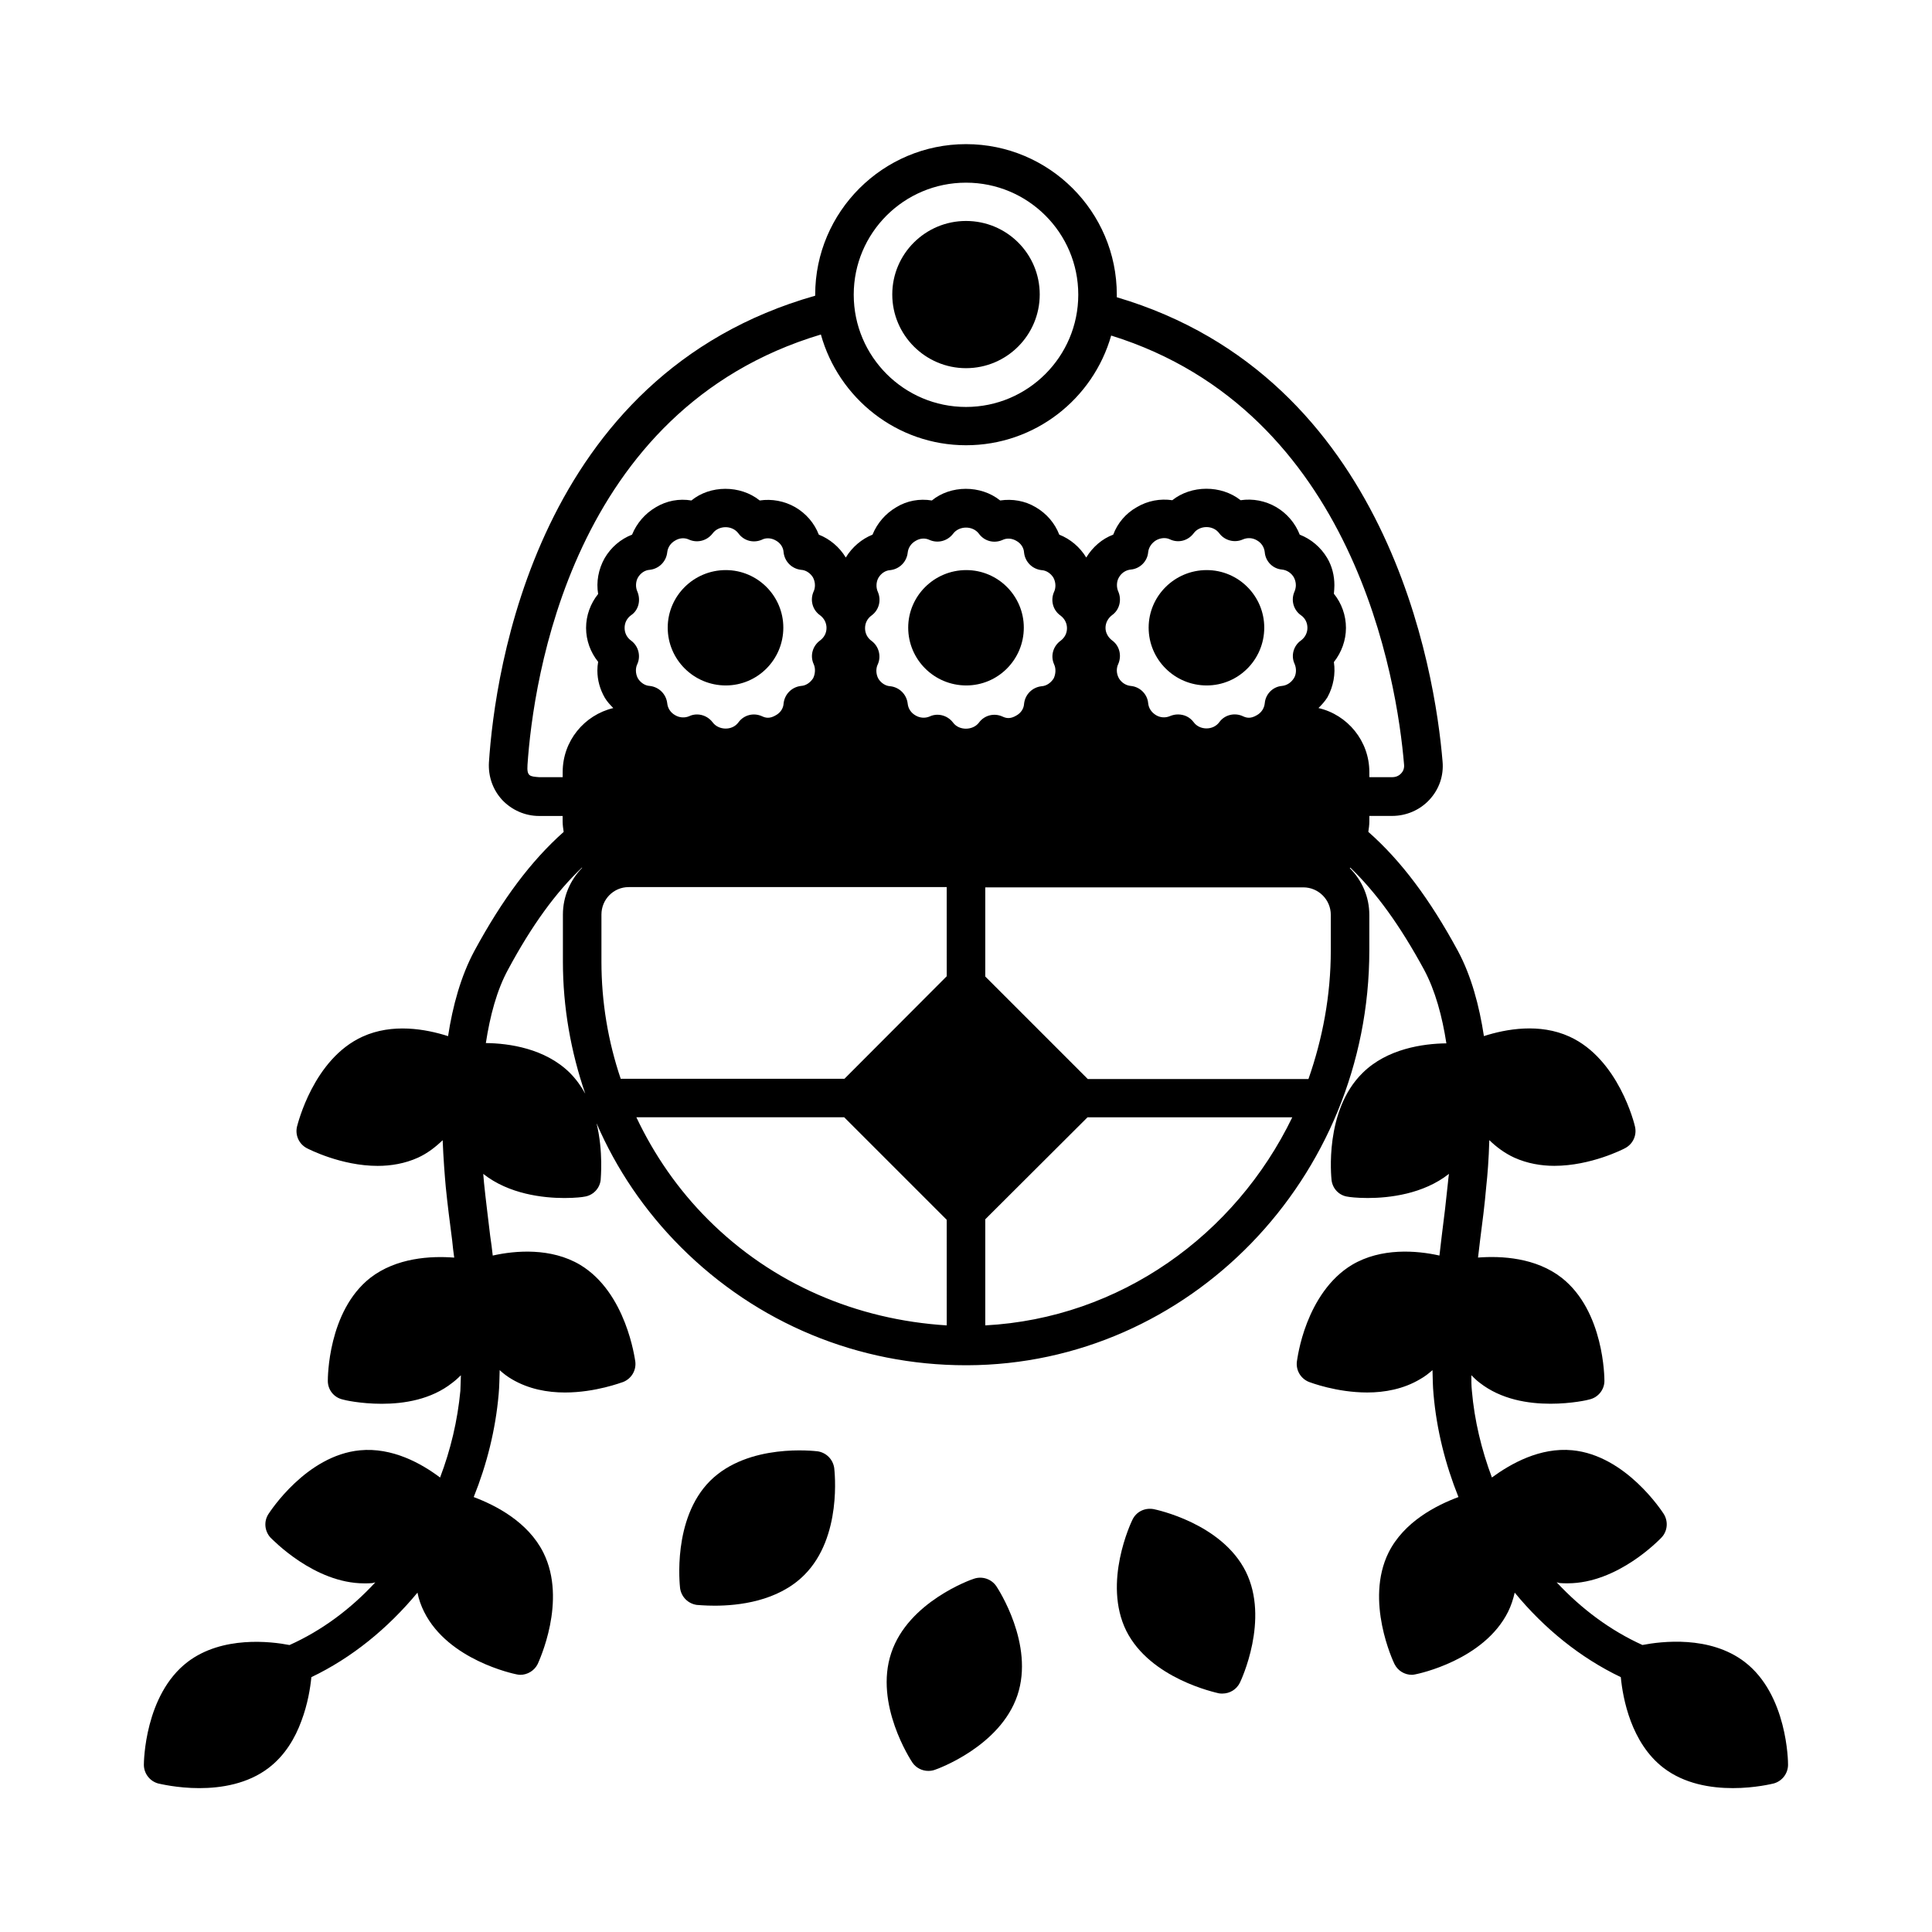 <?xml version="1.0" encoding="UTF-8"?>
<!-- Uploaded to: SVG Find, www.svgrepo.com, Generator: SVG Find Mixer Tools -->
<svg fill="#000000" width="800px" height="800px" version="1.1" viewBox="144 144 512 512" xmlns="http://www.w3.org/2000/svg">
 <g>
  <path d="m336.34 325.65c8.441 0 15.25-6.875 15.25-15.32 0-8.375-6.809-15.25-15.25-15.25-8.512 0-15.387 6.875-15.387 15.25 0 8.445 6.879 15.32 15.387 15.32z"/>
  <path d="m400.07 325.65c8.441 0 15.25-6.875 15.25-15.32 0-8.375-6.809-15.25-15.25-15.25-8.512 0-15.387 6.875-15.387 15.25 0 8.445 6.875 15.32 15.387 15.32z"/>
  <path d="m463.79 325.65c8.441 0 15.25-6.875 15.25-15.32 0-8.375-6.809-15.25-15.25-15.25-8.512 0-15.387 6.875-15.387 15.25 0 8.445 6.875 15.32 15.387 15.32z"/>
  <path d="m606.36 584.43c-9.258-7.082-22.125-5.445-27.098-4.492-8.441-3.812-16.137-9.531-22.738-16.613 0.273 0.066 0.543 0.137 0.816 0.203 0.75 0.066 1.43 0.066 2.109 0.066 13.344 0 24.375-11.641 24.852-12.117 1.633-1.703 1.84-4.289 0.613-6.262-0.41-0.613-10.008-15.523-24.238-16.883-8.578-0.816-16.273 3.539-21.309 7.215-2.723-7.285-4.629-15.047-5.309-23.012-0.137-1.363-0.137-2.723-0.137-4.086 0.68 0.68 1.363 1.363 2.18 1.973 5.719 4.492 12.938 5.582 18.789 5.582 5.652 0 10.078-1.02 10.418-1.156 2.246-0.543 3.879-2.586 3.879-4.902 0-0.75-0.066-18.449-11.301-27.301-6.875-5.379-16-5.856-22.195-5.379 0.203-1.496 0.34-2.996 0.543-4.562 0.613-4.699 1.227-9.465 1.633-14.23 0.34-3.062 0.68-7.352 0.816-12.324 1.906 1.84 4.086 3.473 6.606 4.629 3.473 1.566 7.148 2.18 10.621 2.18 9.668 0 18.312-4.426 18.789-4.699 2.043-1.09 3.133-3.402 2.586-5.719-0.137-0.68-4.356-17.906-17.359-23.828-7.898-3.609-16.75-2.043-22.672-0.137-1.227-8.035-3.336-15.93-6.875-22.535-7.488-13.82-15.113-23.965-23.762-31.59 0.137-0.887 0.273-1.84 0.273-2.793v-1.43h6.059c3.746 0 7.352-1.566 9.871-4.289 2.586-2.793 3.812-6.398 3.473-10.145-1.973-23.828-14.23-101.71-86.328-123.02v-0.68c0-21.992-17.906-39.895-39.965-39.895-21.992 0-39.965 17.906-39.965 39.895v0.273c-73.938 20.969-84.898 99.672-86.465 123.71-0.203 3.676 1.02 7.215 3.539 9.941 2.519 2.656 6.059 4.223 9.734 4.223h6.262v1.43c0 0.953 0.137 1.906 0.273 2.793-8.645 7.691-16.203 17.77-23.691 31.59-3.539 6.606-5.719 14.5-6.945 22.535-5.922-1.906-14.773-3.473-22.672 0.137-13.004 5.922-17.156 23.148-17.359 23.828-0.543 2.316 0.543 4.629 2.586 5.719 0.543 0.273 9.121 4.699 18.789 4.699 3.539 0 7.215-0.613 10.688-2.18 2.519-1.156 4.629-2.793 6.535-4.629 0.203 4.969 0.543 9.258 0.816 12.324 0.477 4.766 1.09 9.531 1.703 14.23 0.137 1.566 0.34 3.062 0.543 4.562-6.195-0.477-15.32 0-22.262 5.379-11.234 8.852-11.234 26.551-11.234 27.301 0 2.316 1.566 4.356 3.879 4.902 0.34 0.137 4.699 1.156 10.418 1.156 5.856 0 13.07-1.09 18.723-5.582 0.816-0.613 1.566-1.293 2.246-1.973-0.066 1.363-0.066 2.723-0.137 4.086-0.75 7.965-2.586 15.66-5.379 23.012-4.969-3.746-12.664-8.035-21.242-7.215-14.23 1.363-23.828 16.273-24.238 16.883-1.293 1.973-1.02 4.562 0.543 6.262 0.543 0.477 11.574 12.117 24.852 12.117 0.75 0 1.43 0 2.109-0.066 0.273-0.066 0.543-0.137 0.816-0.203-6.535 7.082-14.23 12.801-22.738 16.613-4.902-0.953-17.836-2.519-27.027 4.492-11.371 8.715-11.574 26.484-11.574 27.234 0 2.316 1.566 4.356 3.812 4.969 0.41 0.066 4.969 1.227 10.895 1.227 5.719 0 12.801-1.09 18.383-5.379 4.289-3.269 7.012-7.898 8.645-12.391 1.703-4.492 2.383-8.852 2.656-11.641 10.688-5.106 20.219-12.867 28.117-22.398 0.34 1.77 0.953 3.473 1.77 5.106 6.398 12.801 23.762 16.406 24.441 16.543 0.34 0.066 0.68 0.137 1.02 0.137 1.906 0 3.746-1.09 4.629-2.859 0.273-0.68 7.898-16.75 1.496-29.547-4.086-8.168-12.664-12.527-18.449-14.707 3.473-8.645 5.785-17.836 6.606-27.234 0.203-2.18 0.203-4.289 0.273-6.398 0.953 0.887 2.043 1.703 3.199 2.383 4.492 2.656 9.465 3.539 14.094 3.539 8.102 0 14.977-2.656 15.453-2.793 2.18-0.887 3.473-3.062 3.199-5.379-0.137-0.75-2.383-18.312-14.637-25.668-7.691-4.562-17.09-3.812-23.148-2.449-0.203-1.77-0.41-3.539-0.68-5.242-0.543-4.699-1.156-9.328-1.633-14.023-0.066-0.68-0.137-1.496-0.203-2.383 6.809 5.379 15.863 6.398 21.516 6.398 2.926 0 4.969-0.273 5.176-0.34 2.316-0.273 4.152-2.109 4.426-4.426 0-0.477 0.75-7.422-1.09-15.047 5.242 12.117 12.73 23.215 22.332 32.816 20.219 20.219 47.043 31.316 75.57 31.316h0.34c58.754-0.203 106.55-49.496 106.55-109.95v-9.395c0-4.832-1.973-9.191-5.176-12.391 0.066 0 0.066-0.066 0.137-0.137 6.945 6.672 13.207 15.387 19.539 27.027 2.996 5.582 4.832 12.461 5.922 19.539-6.195 0.066-15.727 1.43-22.195 7.828-10.211 10.008-8.305 27.641-8.238 28.391 0.273 2.316 2.043 4.152 4.356 4.426 0.273 0.066 2.246 0.34 5.242 0.34 5.652 0 14.707-1.02 21.516-6.398-0.137 0.887-0.203 1.703-0.273 2.383-0.477 4.699-1.02 9.328-1.633 14.023-0.203 1.703-0.41 3.473-0.613 5.242-6.059-1.363-15.453-2.109-23.148 2.449-6.129 3.676-9.805 9.941-11.914 15.32-2.109 5.379-2.656 10.008-2.723 10.348-0.273 2.316 1.02 4.492 3.199 5.379 0.41 0.137 7.285 2.793 15.453 2.793 4.562 0 9.602-0.887 14.023-3.539 1.227-0.68 2.246-1.496 3.269-2.383 0.066 2.109 0.066 4.223 0.273 6.398 0.816 9.395 3.133 18.586 6.606 27.234-5.856 2.18-14.434 6.535-18.52 14.707-6.332 12.801 1.227 28.867 1.566 29.547 0.887 1.77 2.656 2.859 4.629 2.859 0.273 0 0.613-0.066 0.953-0.137 0.75-0.137 18.109-3.746 24.508-16.543 0.816-1.633 1.363-3.336 1.77-5.106 7.828 9.531 17.43 17.293 28.117 22.398 0.543 5.652 2.723 17.43 11.301 24.031 5.582 4.289 12.594 5.379 18.383 5.379 5.922 0 10.484-1.156 10.824-1.227 2.246-0.613 3.812-2.656 3.812-4.969 0.02-0.824-0.188-18.59-11.488-27.238zm-206.36-392.02c16.406 0 29.754 13.277 29.754 29.684s-13.344 29.754-29.754 29.754c-16.406 0-29.754-13.344-29.754-29.754 0-16.406 13.344-29.684 29.754-29.684zm-105.05 235.84c-6.535-6.398-16-7.762-22.195-7.828 1.09-7.082 2.859-13.957 5.922-19.539 6.262-11.641 12.594-20.355 19.539-26.961l0.066 0.066c-3.133 3.199-5.106 7.559-5.106 12.391v12.461c0 12.117 2.109 23.898 5.922 34.996-1.086-1.98-2.449-3.887-4.148-5.586zm99.941 66.992c-23.898-1.496-46.16-10.961-63.25-28.051-7.965-7.965-14.297-17.156-18.996-27.098h55.078l27.164 27.164zm0-92.523-27.098 27.164h-59.301c-3.336-9.871-5.106-20.289-5.106-31.047v-12.461c0-4.016 3.199-7.285 7.215-7.285h84.285zm-81.969-101.92c-0.543-1.156-0.477-2.656 0.137-3.746 0.68-1.156 1.84-1.973 3.133-2.043 2.449-0.273 4.356-2.18 4.629-4.629 0.137-1.293 0.887-2.449 2.109-3.133 1.227-0.75 2.586-0.75 3.609-0.273 2.246 1.02 4.832 0.34 6.332-1.633 1.566-2.109 5.106-2.246 6.809 0 1.43 1.973 3.949 2.656 6.195 1.703 1.156-0.613 2.586-0.477 3.746 0.203 1.227 0.68 1.973 1.84 2.043 3.133 0.273 2.449 2.18 4.356 4.629 4.629 1.293 0.066 2.449 0.887 3.133 1.973 0.34 0.613 0.543 1.363 0.543 2.109 0 0.613-0.137 1.227-0.34 1.633-1.02 2.246-0.34 4.902 1.703 6.332 1.09 0.816 1.703 2.043 1.703 3.336 0 1.363-0.613 2.519-1.703 3.336-1.973 1.43-2.723 4.016-1.703 6.262 0.543 1.156 0.41 2.656-0.137 3.746-0.75 1.156-1.906 1.973-3.199 2.043-2.449 0.273-4.356 2.18-4.629 4.629-0.066 1.293-0.816 2.449-2.043 3.133-1.703 1.02-2.793 0.68-3.676 0.273-2.246-1.02-4.832-0.34-6.262 1.633-1.633 2.246-5.242 2.109-6.809 0-1.02-1.363-2.586-2.109-4.152-2.109-0.68 0-1.43 0.137-2.109 0.477-1.156 0.477-2.519 0.41-3.676-0.273-1.227-0.68-1.973-1.84-2.109-3.133-0.273-2.449-2.18-4.356-4.629-4.629-1.293-0.066-2.449-0.887-3.133-1.973-0.34-0.613-0.543-1.363-0.543-2.109 0-0.613 0.137-1.227 0.34-1.633 1.02-2.18 0.34-4.832-1.566-6.262-1.156-0.816-1.77-2.043-1.77-3.402 0-1.363 0.613-2.586 1.77-3.402 1.898-1.297 2.578-3.883 1.625-6.199zm83.672 34.723c-1.02-1.363-2.586-2.109-4.152-2.109-0.68 0-1.43 0.137-2.109 0.477-1.156 0.477-2.519 0.41-3.676-0.273-1.227-0.68-1.973-1.84-2.109-3.133-0.273-2.449-2.18-4.356-4.629-4.629-1.293-0.066-2.449-0.887-3.133-1.973-0.34-0.613-0.543-1.363-0.543-2.109 0-0.613 0.137-1.227 0.34-1.633 1.02-2.18 0.34-4.832-1.566-6.262-1.156-0.816-1.77-2.043-1.77-3.402 0-1.363 0.613-2.586 1.77-3.402 1.906-1.43 2.586-3.949 1.633-6.195-0.543-1.156-0.477-2.656 0.137-3.746 0.68-1.156 1.84-1.973 3.133-2.043 2.449-0.273 4.356-2.18 4.629-4.629 0.137-1.293 0.887-2.449 2.109-3.133 1.227-0.75 2.586-0.75 3.609-0.273 2.246 1.02 4.832 0.34 6.332-1.633 1.566-2.109 5.176-2.18 6.809 0 1.43 1.973 3.949 2.656 6.195 1.703 1.227-0.613 2.586-0.477 3.746 0.203 1.227 0.68 1.973 1.84 2.043 3.133 0.273 2.449 2.18 4.356 4.629 4.629 1.293 0.066 2.449 0.887 3.133 1.973 0.34 0.613 0.543 1.363 0.543 2.109 0 0.613-0.137 1.227-0.34 1.633-1.02 2.246-0.34 4.902 1.703 6.332 1.09 0.816 1.703 2.043 1.703 3.336 0 1.363-0.613 2.519-1.703 3.336-1.973 1.43-2.723 4.016-1.703 6.262 0.543 1.156 0.41 2.656-0.137 3.746-0.75 1.156-1.906 1.973-3.199 2.043-2.449 0.273-4.356 2.18-4.629 4.629-0.066 1.293-0.816 2.449-2.043 3.133-1.703 1.02-2.793 0.68-3.676 0.273-2.246-1.02-4.832-0.34-6.262 1.633-1.641 2.109-5.25 2.109-6.816-0.004zm8.512 159.72v-28.117l27.098-27.027h54.262c-15.117 31.246-45.684 53.238-81.359 55.145zm91.57-99.402c0 11.984-2.18 23.422-5.922 34.109h-58.484l-27.164-27.164v-23.625h84.285c4.016 0 7.285 3.269 7.285 7.285zm-56.305-95.043c-0.543-1.156-0.477-2.723 0.137-3.746 0.68-1.227 1.84-1.973 3.133-2.109 2.449-0.203 4.426-2.18 4.629-4.562 0.137-1.293 0.887-2.449 2.109-3.199 1.227-0.68 2.586-0.75 3.609-0.273 2.246 1.09 4.832 0.41 6.332-1.566 1.566-2.18 5.176-2.246 6.809 0 1.43 1.906 4.016 2.586 6.195 1.633 1.227-0.543 2.586-0.477 3.746 0.203 1.227 0.68 1.973 1.84 2.109 3.199 0.203 2.383 2.109 4.356 4.562 4.562 1.293 0.137 2.449 0.887 3.133 2.043 0.34 0.613 0.543 1.363 0.543 2.109 0 0.543-0.137 1.156-0.34 1.633-1.02 2.246-0.34 4.902 1.703 6.332 1.09 0.75 1.703 1.973 1.703 3.336 0 1.293-0.613 2.519-1.703 3.336-1.973 1.363-2.723 4.016-1.703 6.195 0.543 1.227 0.477 2.723-0.137 3.746-0.75 1.227-1.906 1.973-3.199 2.109-2.449 0.203-4.356 2.18-4.562 4.562-0.137 1.363-0.887 2.519-2.109 3.199-1.703 1.02-2.793 0.68-3.676 0.273-2.18-1.02-4.832-0.41-6.262 1.566-1.633 2.246-5.242 2.18-6.809 0-1.02-1.363-2.519-2.043-4.152-2.043-0.68 0-1.363 0.137-2.043 0.41-1.227 0.543-2.586 0.477-3.746-0.203-1.227-0.75-1.973-1.84-2.109-3.199-0.203-2.383-2.18-4.356-4.629-4.562-1.293-0.137-2.449-0.887-3.133-2.043-0.34-0.613-0.543-1.363-0.543-2.043 0-0.613 0.137-1.227 0.34-1.633 1.02-2.246 0.41-4.902-1.566-6.332-1.09-0.816-1.77-2.043-1.77-3.336 0-1.363 0.68-2.586 1.77-3.402 1.902-1.359 2.582-3.945 1.629-6.195zm53.035 30.844c0.887-0.887 1.703-1.77 2.383-2.859 1.566-2.859 2.18-6.195 1.703-9.328 2.043-2.586 3.199-5.785 3.199-9.055 0-3.336-1.156-6.535-3.199-9.055 0.066-0.75 0.137-1.496 0.137-2.246 0-2.519-0.613-5.039-1.906-7.215-1.703-2.859-4.289-5.039-7.285-6.195-1.156-2.996-3.336-5.582-6.195-7.285-2.926-1.703-6.262-2.316-9.465-1.84-5.176-4.086-13.07-4.016-18.109 0-3.199-0.477-6.535 0.137-9.395 1.84-2.926 1.633-5.106 4.223-6.262 7.285-2.926 1.09-5.445 3.269-7.148 6.059-1.703-2.793-4.223-4.902-7.148-6.059-1.156-2.996-3.336-5.582-6.262-7.285-2.859-1.703-6.195-2.246-9.395-1.77-5.176-4.152-13.141-4.086-18.109 0-3.269-0.543-6.606 0.066-9.395 1.77-2.926 1.703-5.106 4.289-6.332 7.285-2.859 1.156-5.379 3.269-7.082 6.059-1.703-2.793-4.223-4.902-7.148-6.059-1.156-2.996-3.336-5.582-6.262-7.285-2.859-1.633-6.195-2.246-9.395-1.77-5.176-4.152-13.141-4.086-18.109 0-3.269-0.543-6.535 0.066-9.395 1.77-2.926 1.703-5.106 4.289-6.332 7.285-2.996 1.156-5.582 3.336-7.285 6.262-1.633 2.926-2.246 6.262-1.703 9.465-2.043 2.519-3.199 5.719-3.199 8.988s1.156 6.469 3.199 8.988c-0.137 0.75-0.203 1.566-0.203 2.316 0 2.519 0.68 4.969 1.973 7.215 0.613 1.02 1.43 1.906 2.246 2.723-7.691 1.84-13.414 8.715-13.414 16.953v1.363h-6.262c-2.449-0.203-3.269-0.203-3.062-3.269 1.496-22.125 11.508-94.227 77.75-114.04 4.699 16.883 20.152 29.344 38.465 29.344s33.699-12.324 38.465-29.07c64.609 20.086 75.777 91.707 77.613 113.63 0.137 1.156-0.34 1.973-0.75 2.383-0.613 0.68-1.43 1.02-2.383 1.02l-6.062-0.004v-1.363c0-8.234-5.785-15.18-13.48-16.949z"/>
  <path d="m400 241.57c10.824 0 19.539-8.781 19.539-19.539s-8.715-19.473-19.539-19.473c-10.758 0-19.539 8.715-19.539 19.473-0.004 10.758 8.781 19.539 19.539 19.539z"/>
  <path d="m402.11 562.38c-0.75 0.203-17.43 6.129-21.922 19.676-4.562 13.547 5.176 28.391 5.582 29.004 0.953 1.43 2.586 2.246 4.223 2.246 0.543 0 1.156-0.066 1.703-0.273 0.68-0.203 17.359-6.195 21.922-19.742s-5.176-28.32-5.582-28.934c-1.297-1.91-3.746-2.727-5.926-1.977z"/>
  <path d="m449.7 543.93c-2.316-0.41-4.562 0.68-5.582 2.793-0.34 0.68-7.965 16.68-1.633 29.48 6.398 12.73 23.762 16.34 24.508 16.543 0.34 0.066 0.613 0.066 0.953 0.066 1.973 0 3.746-1.09 4.629-2.859 0.34-0.68 7.898-16.75 1.566-29.48-6.398-12.801-23.762-16.406-24.441-16.543z"/>
  <path d="m360.65 528.61c-0.75-0.066-18.312-2.246-28.457 7.828-10.078 10.078-8.035 27.711-7.965 28.457 0.34 2.316 2.109 4.086 4.426 4.426 0.273 0 2.043 0.203 4.766 0.203 6.129 0 16.68-1.09 23.691-8.102 10.145-10.078 8.035-27.641 7.965-28.391-0.344-2.312-2.113-4.082-4.426-4.422z"/>
 </g>
</svg>